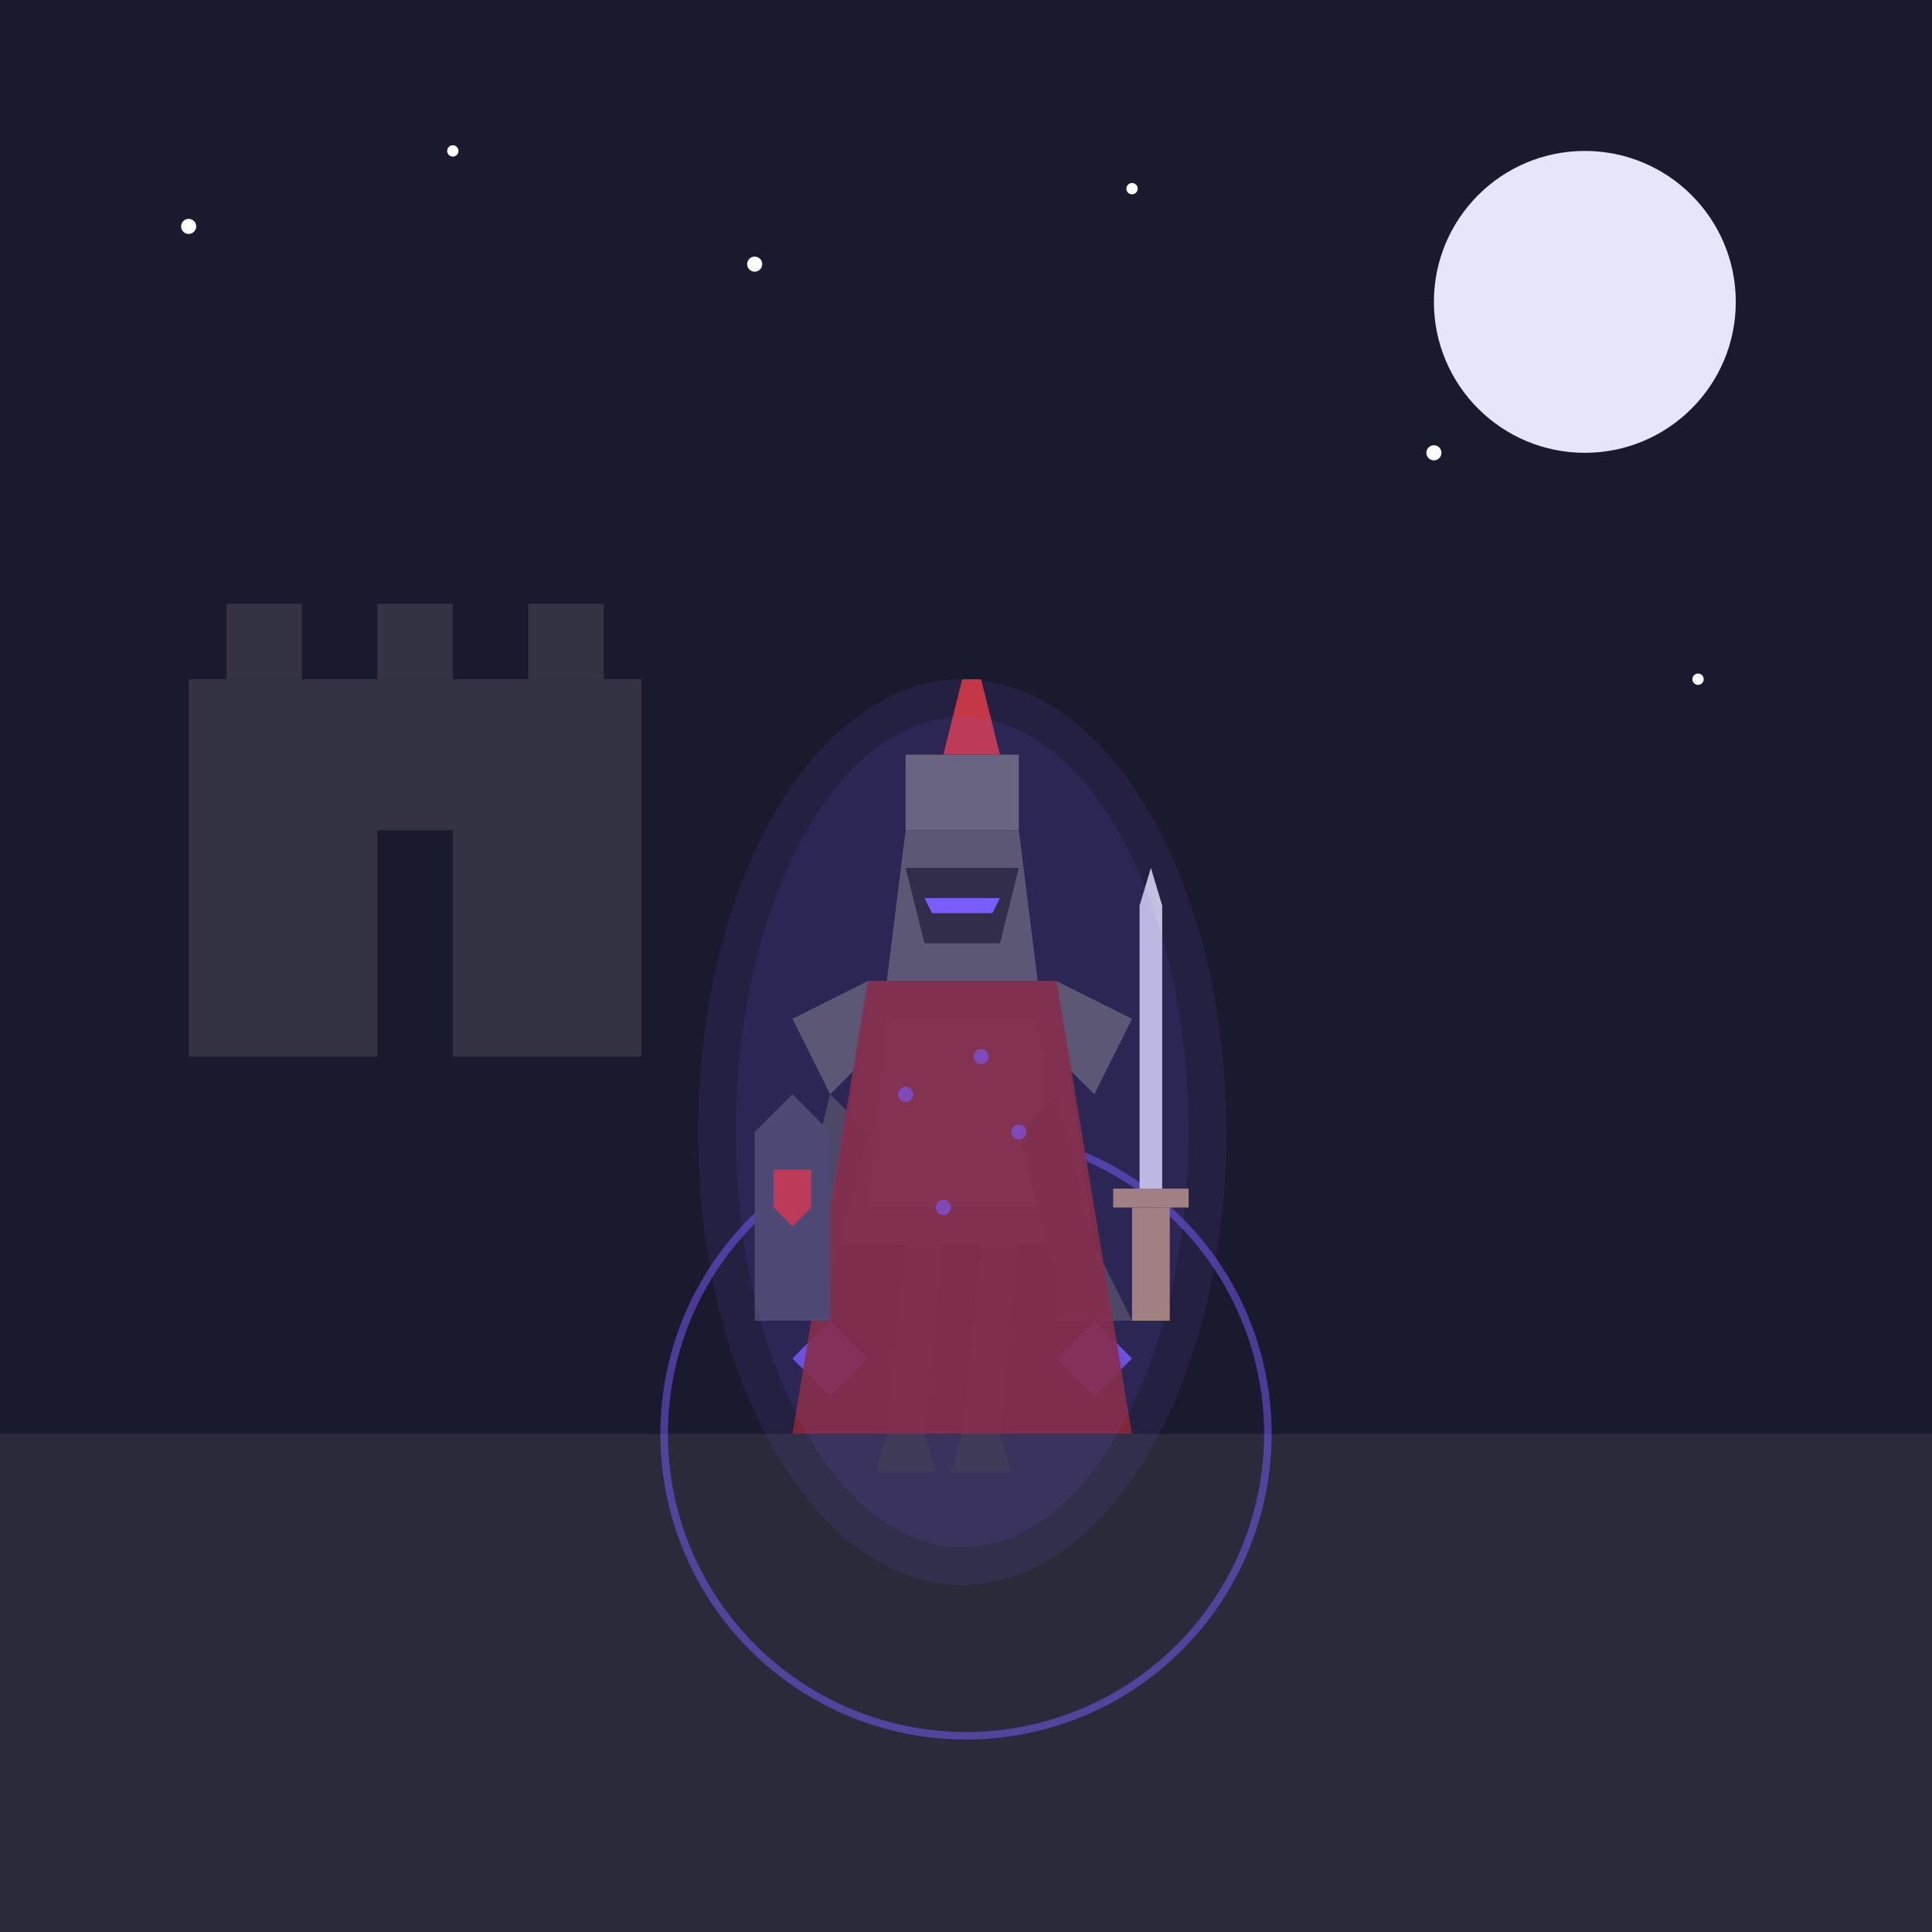 <!--

Generated by DrawGPT.
Free, open source, AI generated images in SVG, PNG, and HTML Canvas format.
https://drawgpt.ai

Created: 2025-05-23T20:27:06+00:00
-->
<svg xmlns="http://www.w3.org/2000/svg" xmlns:xlink="http://www.w3.org/1999/xlink"   viewBox="0 0 512 512">
  <title>Epic Knight of the Crystal Realm</title>
  <desc>A knight so shiny, even dragons ask for his armor polishing tips before being slain!</desc>
  
  <!-- Background -->
  <rect id="sky" class="sky" x="0" y="0" width="512" height="512" fill="#1a1a2e"/>
  
  <!-- Moon -->
  <circle id="moon" class="moon" cx="420" cy="80" r="40" fill="#e6e6fa">
    <animate attributeName="opacity" values="0.8;1;0.8" dur="5s" repeatCount="indefinite"/>
  </circle>
  
  <!-- Stars -->
  <g id="stars" class="stars">
    <circle cx="50" cy="60" r="2" fill="white">
      <animate attributeName="opacity" values="0.2;1;0.2" dur="3s" repeatCount="indefinite"/>
    </circle>
    <circle cx="120" cy="40" r="1.5" fill="white">
      <animate attributeName="opacity" values="0.2;1;0.2" dur="4s" repeatCount="indefinite"/>
    </circle>
    <circle cx="200" cy="70" r="2" fill="white">
      <animate attributeName="opacity" values="0.2;1;0.2" dur="5s" repeatCount="indefinite"/>
    </circle>
    <circle cx="300" cy="50" r="1.5" fill="white">
      <animate attributeName="opacity" values="0.2;1;0.2" dur="3.5s" repeatCount="indefinite"/>
    </circle>
    <circle cx="380" cy="120" r="2" fill="white">
      <animate attributeName="opacity" values="0.2;1;0.2" dur="4.5s" repeatCount="indefinite"/>
    </circle>
    <circle cx="450" cy="180" r="1.5" fill="white">
      <animate attributeName="opacity" values="0.2;1;0.2" dur="3.2s" repeatCount="indefinite"/>
    </circle>
  </g>
  
  <!-- Castle in background -->
  <g id="castle" class="castle">
    <path d="M50,280 L100,280 L100,220 L120,220 L120,280 L170,280 L170,180 L50,180 Z" fill="#333344"/>
    <path d="M60,180 L60,160 L80,160 L80,180 Z" fill="#333344"/>
    <path d="M100,180 L100,160 L120,160 L120,180 Z" fill="#333344"/>
    <path d="M140,180 L140,160 L160,160 L160,180 Z" fill="#333344"/>
  </g>
  
  <!-- Ground -->
  <path id="ground" class="ground" d="M0,380 L512,380 L512,512 L0,512 Z" fill="#2a2a3a"/>
  
  <!-- Magic Runes on ground -->
  <circle id="magic-circle" class="magic-circle" cx="256" cy="380" r="80" fill="none" stroke="#7a5cff" stroke-width="2" opacity="0.5">
    <animate attributeName="opacity" values="0.3;0.7;0.3" dur="5s" repeatCount="indefinite"/>
    <animate attributeName="r" values="80;85;80" dur="5s" repeatCount="indefinite"/>
  </circle>
  <path id="rune1" class="rune" d="M220,350 L230,360 L220,370 L210,360 Z" fill="#7a5cff" opacity="0.8">
    <animate attributeName="opacity" values="0.5;1;0.5" dur="5s" repeatCount="indefinite"/>
  </path>
  <path id="rune2" class="rune" d="M290,350 L300,360 L290,370 L280,360 Z" fill="#7a5cff" opacity="0.8">
    <animate attributeName="opacity" values="0.5;1;0.5" dur="5s" repeatCount="indefinite"/>
  </path>
  
  <!-- Knight's Legs -->
  <path id="leg-left" class="armor-leg" d="M240,330 L235,380 L245,380 L250,330 Z" fill="#444"/>
  <path id="leg-right" class="armor-leg" d="M260,330 L255,380 L265,380 L270,330 Z" fill="#444"/>
  <path id="boot-left" class="armor-boot" d="M235,380 L245,380 L248,390 L232,390 Z" fill="#333"/>
  <path id="boot-right" class="armor-boot" d="M255,380 L265,380 L268,390 L252,390 Z" fill="#333"/>
  
  <!-- Knight's Body Armor -->
  <path id="body-armor" class="armor-body" d="M230,260 L280,260 L290,330 L220,330 Z" fill="#555">
    <animate attributeName="fill" values="#555;#666;#555" dur="5s" repeatCount="indefinite"/>
  </path>
  <path id="chest-plate" class="armor-chest" d="M235,270 L275,270 L280,320 L230,320 Z" fill="#666">
    <animate attributeName="fill" values="#666;#777;#666" dur="5s" repeatCount="indefinite"/>
  </path>
  
  <!-- Knight's Shoulder Pads -->
  <path id="shoulder-left" class="armor-shoulder" d="M230,260 L210,270 L220,290 L230,280 Z" fill="#555"/>
  <path id="shoulder-right" class="armor-shoulder" d="M280,260 L300,270 L290,290 L280,280 Z" fill="#555"/>
  
  <!-- Knight's Arms -->
  <path id="arm-left" class="armor-arm" d="M220,290 L210,330 L220,340 L230,300 Z" fill="#444"/>
  <path id="arm-right" class="armor-arm" d="M280,290 L290,330 L280,340 L270,300 Z" fill="#444">
    <animateTransform attributeName="transform" type="rotate" from="0 280 290" to="10 280 290" dur="2.5s" repeatCount="indefinite" additive="sum" />
    <animateTransform attributeName="transform" type="rotate" from="10 280 290" to="0 280 290" dur="2.5s" begin="2.5s" repeatCount="indefinite" additive="sum" />
  </path>
  
  <!-- Knight's Gauntlets -->
  <path id="gauntlet-left" class="armor-gauntlet" d="M210,330 L200,350 L220,350 L220,340 Z" fill="#444"/>
  <path id="gauntlet-right" class="armor-gauntlet" d="M290,330 L300,350 L280,350 L280,340 Z" fill="#444">
    <animateTransform attributeName="transform" type="rotate" from="0 290 330" to="15 290 330" dur="2.5s" repeatCount="indefinite" additive="sum" />
    <animateTransform attributeName="transform" type="rotate" from="15 290 330" to="0 290 330" dur="2.5s" begin="2.5s" repeatCount="indefinite" additive="sum" />
  </path>
  
  <!-- Knight's Helmet -->
  <path id="helmet-base" class="armor-helmet" d="M240,220 L270,220 L275,260 L235,260 Z" fill="#555">
    <animate attributeName="fill" values="#555;#666;#555" dur="5s" repeatCount="indefinite"/>
  </path>
  <path id="helmet-top" class="armor-helmet" d="M240,200 L270,200 L270,220 L240,220 Z" fill="#666">
    <animate attributeName="fill" values="#666;#777;#666" dur="5s" repeatCount="indefinite"/>
  </path>
  <path id="helmet-crest" class="armor-crest" d="M255,180 L260,180 L265,200 L250,200 Z" fill="#cc3333">
    <animate attributeName="fill" values="#cc3333;#ff4444;#cc3333" dur="5s" repeatCount="indefinite"/>
  </path>
  <path id="visor" class="armor-visor" d="M240,230 L270,230 L265,250 L245,250 Z" fill="#222">
    <animate attributeName="fill" values="#222;#333;#222" dur="5s" repeatCount="indefinite"/>
  </path>
  <path id="eye-slit" class="armor-eye-slit" d="M245,238 L265,238 L263,242 L247,242 Z" fill="#7a5cff">
    <animate attributeName="fill" values="#7a5cff;#9a7cff;#7a5cff" dur="5s" repeatCount="indefinite"/>
    <animate attributeName="opacity" values="0.7;1;0.7" dur="5s" repeatCount="indefinite"/>
  </path>
  
  <!-- Knight's Cape -->
  <path id="cape" class="cape" d="M230,260 L280,260 L300,380 L210,380 Z" fill="#882222" opacity="0.9">
    <animate attributeName="d" values="M230,260 L280,260 L300,380 L210,380 Z;M230,260 L280,260 L310,380 L200,380 Z;M230,260 L280,260 L300,380 L210,380 Z" dur="5s" repeatCount="indefinite"/>
  </path>
  
  <!-- Knight's Sword -->
  <g id="sword" class="sword">
    <path id="sword-handle" class="sword-handle" d="M300,350 L310,350 L310,320 L300,320 Z" fill="#aa8866"/>
    <path id="sword-guard" class="sword-guard" d="M295,320 L315,320 L315,315 L295,315 Z" fill="#aa8866"/>
    <path id="sword-blade" class="sword-blade" d="M302,315 L308,315 L308,240 L305,230 L302,240 Z" fill="#ccccdd">
      <animate attributeName="fill" values="#ccccdd;#ffffff;#ccccdd" dur="5s" repeatCount="indefinite"/>
    </path>
    <animateTransform attributeName="transform" type="rotate" from="0 305 350" to="15 305 350" dur="2.5s" repeatCount="indefinite" additive="sum" />
    <animateTransform attributeName="transform" type="rotate" from="15 305 350" to="0 305 350" dur="2.5s" begin="2.5s" repeatCount="indefinite" additive="sum" />
  </g>
  
  <!-- Knight's Shield -->
  <g id="shield" class="shield">
    <path id="shield-base" class="shield-base" d="M200,350 L220,350 L220,300 L210,290 L200,300 Z" fill="#444455"/>
    <path id="shield-emblem" class="shield-emblem" d="M205,310 L215,310 L215,320 L210,325 L205,320 Z" fill="#cc3333">
      <animate attributeName="fill" values="#cc3333;#ff4444;#cc3333" dur="5s" repeatCount="indefinite"/>
    </path>
  </g>
  
  <!-- Magic Aura -->
  <g id="magic-aura" class="magic-aura">
    <ellipse cx="255" cy="300" rx="70" ry="120" fill="#7a5cff" opacity="0.1">
      <animate attributeName="opacity" values="0.05;0.15;0.05" dur="5s" repeatCount="indefinite"/>
      <animate attributeName="rx" values="70;75;70" dur="5s" repeatCount="indefinite"/>
      <animate attributeName="ry" values="120;125;120" dur="5s" repeatCount="indefinite"/>
    </ellipse>
    <ellipse cx="255" cy="300" rx="60" ry="110" fill="#7a5cff" opacity="0.1">
      <animate attributeName="opacity" values="0.1;0.2;0.1" dur="5s" repeatCount="indefinite"/>
    </ellipse>
  </g>
  
  <!-- Floating Particles -->
  <g id="particles" class="particles">
    <circle cx="240" cy="290" r="2" fill="#7a5cff" opacity="0.6">
      <animate attributeName="cy" values="290;280;290" dur="2.5s" repeatCount="indefinite"/>
      <animate attributeName="opacity" values="0.6;1;0.6" dur="2.5s" repeatCount="indefinite"/>
    </circle>
    <circle cx="270" cy="300" r="2" fill="#7a5cff" opacity="0.6">
      <animate attributeName="cy" values="300;290;300" dur="3s" repeatCount="indefinite"/>
      <animate attributeName="opacity" values="0.6;1;0.6" dur="3s" repeatCount="indefinite"/>
    </circle>
    <circle cx="250" cy="320" r="2" fill="#7a5cff" opacity="0.6">
      <animate attributeName="cy" values="320;310;320" dur="3.5s" repeatCount="indefinite"/>
      <animate attributeName="opacity" values="0.6;1;0.6" dur="3.5s" repeatCount="indefinite"/>
    </circle>
    <circle cx="260" cy="280" r="2" fill="#7a5cff" opacity="0.6">
      <animate attributeName="cy" values="280;270;280" dur="4s" repeatCount="indefinite"/>
      <animate attributeName="opacity" values="0.6;1;0.6" dur="4s" repeatCount="indefinite"/>
    </circle>
  </g>
</svg>